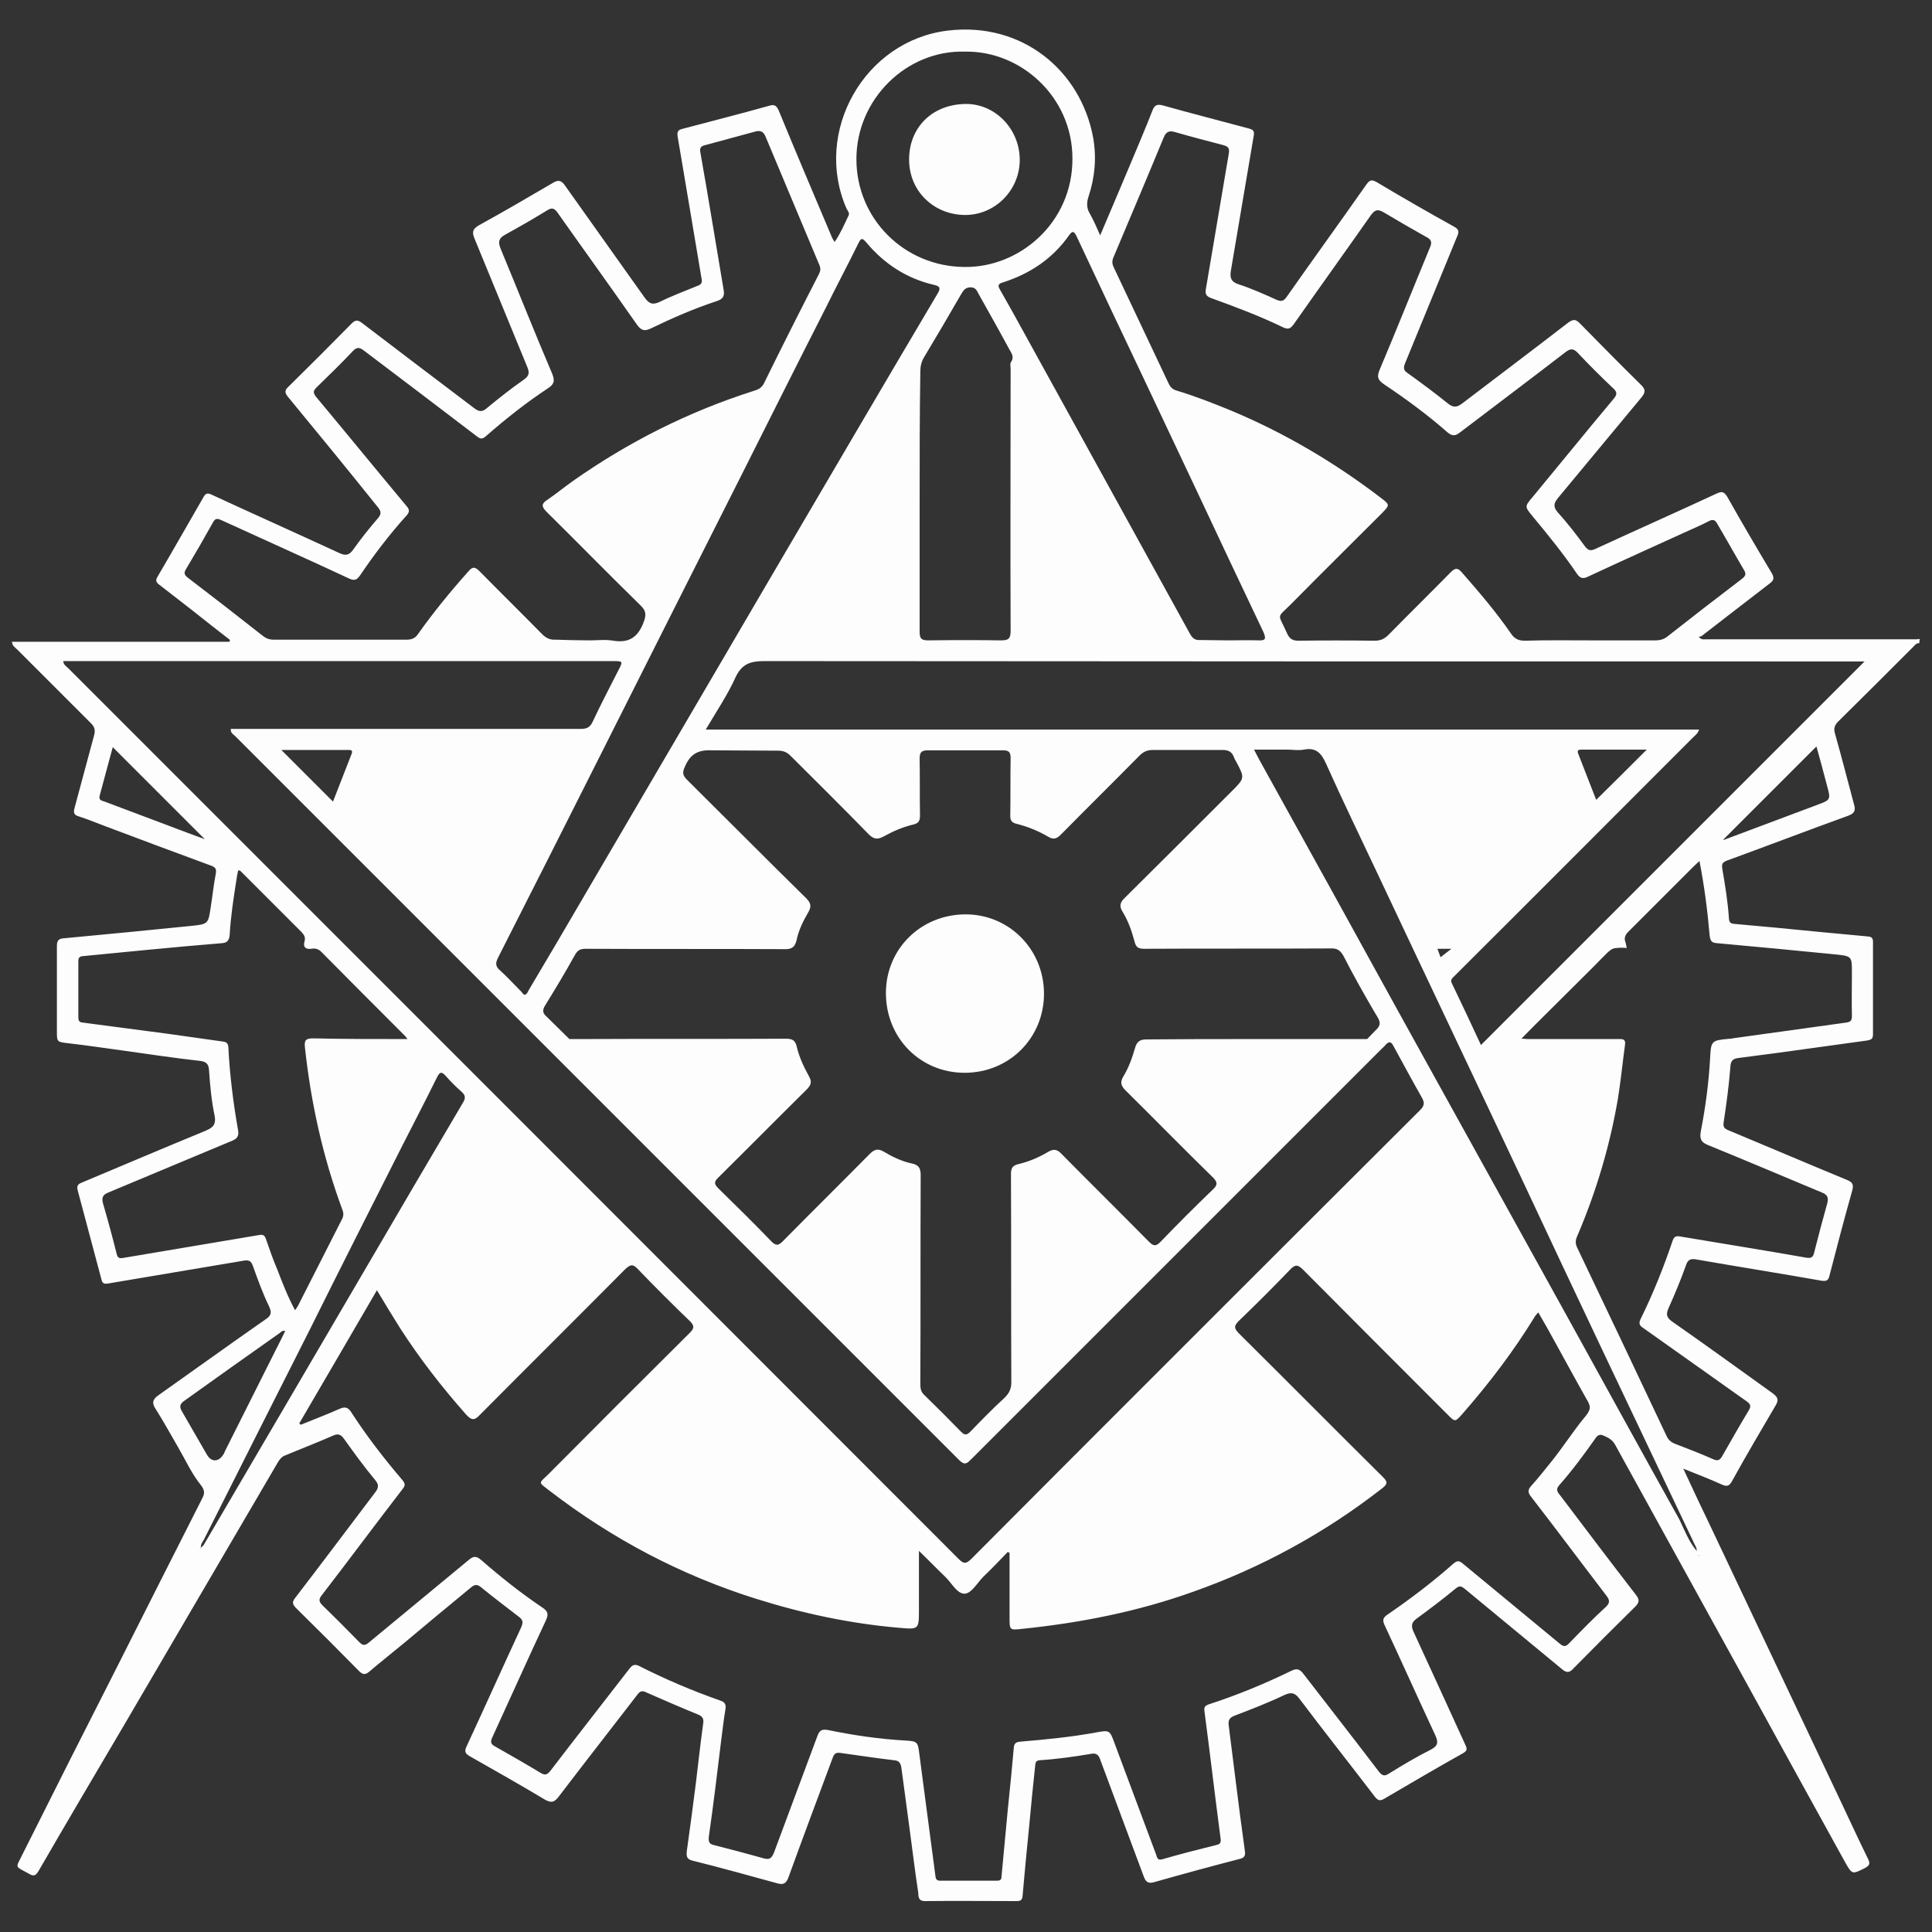 <?xml version="1.0" encoding="utf-8"?>
<!-- Generator: Adobe Illustrator 27.0.0, SVG Export Plug-In . SVG Version: 6.00 Build 0)  -->
<svg version="1.1" id="Ebene_1" xmlns="http://www.w3.org/2000/svg" xmlns:xlink="http://www.w3.org/1999/xlink" x="0px" y="0px"
	 viewBox="0 0 550 550" style="enable-background:new 0 0 550 550;" xml:space="preserve">
<rect x="0" y="0" width="550" height="550" fill="#333333" stroke="none"/>
<style type="text/css">
	.st0{fill:#FDFDFD;}
</style>
<g>
	<path class="st0" d="M546.4,183.1c-1-0.1-1.4,0.8-2,1.3c-7,7-14,14-21,20.9c-1.1,1.1-1.5,2-1,3.6c1.9,6.7,3.6,13.4,5.4,20.1
		c0.5,1.7,0.2,2.5-1.6,3.2c-11.6,4.2-23.1,8.6-34.6,12.8c-1.3,0.5-1.5,1-1.3,2.3c0.8,4.7,1.6,9.5,1.9,14.3c0.1,0.9,0.4,1.3,1.4,1.4
		c8.1,0.7,16.3,1.5,24.4,2.3c4.6,0.4,9.3,0.9,13.9,1.3c1,0.1,1.3,0.6,1.3,1.5c0,8.8,0,17.6,0,26.4c0,1.3-0.6,1.5-1.6,1.7
		c-5.1,0.7-10.1,1.4-15.2,2.1c-7.2,1-14.4,2-21.6,2.9c-1.5,0.2-2.1,0.8-2.2,2.5c-0.4,5.2-1.1,10.5-1.9,15.7
		c-0.2,1.4,0.1,1.8,1.2,2.3c11.3,4.7,22.5,9.5,33.9,14.2c1.7,0.7,1.9,1.4,1.5,3c-2.3,8.1-4.4,16.2-6.5,24.3
		c-0.3,1.2-0.7,1.6-2.2,1.4c-11.9-2.1-23.9-4-35.9-6.1c-1.4-0.2-2.2,0.1-2.7,1.6c-1.5,4.2-3.2,8.3-5,12.3c-0.7,1.6-0.7,2.6,1,3.8
		c9.6,6.7,19.1,13.6,28.6,20.4c1.3,1,1.9,1.7,1,3.3c-4.2,7.2-8.5,14.4-12.5,21.7c-0.9,1.7-1.7,1.6-3.2,0.9
		c-3.3-1.5-6.7-2.8-10.7-4.4c2.4,5.1,4.4,9.5,6.6,14c12.8,27,25.6,54.1,38.4,81.1c2.5,5.3,4.9,10.5,7.5,15.8c0.7,1.4,0.7,2-0.8,2.8
		c-3.6,1.8-3.6,1.9-5.6-1.6c-9.3-16.8-18.5-33.6-27.8-50.5c-12.6-22.8-25.1-45.6-37.7-68.4c-0.8-1.5-2.1-2.1-3.5-2.7
		c-0.8-0.3-1.4-0.1-2,0.7c-3.3,4.7-6.7,9.3-10.5,13.6c-1.1,1.3-0.2,2.1,0.5,3c7.1,9.4,14.2,18.8,21.4,28.1c1.1,1.4,1,2.2-0.2,3.4
		c-5.9,5.8-11.8,11.7-17.6,17.6c-1.1,1.2-1.9,1.3-3.2,0.2c-9.2-7.6-18.4-15.2-27.6-22.8c-1.1-0.9-1.6-1.1-2.8-0.1
		c-3.5,2.9-7.2,5.7-10.9,8.4c-1.4,1-1.8,1.9-1.1,3.6c5,10.8,9.9,21.6,14.8,32.3c0.5,1.1,0.8,1.7-0.6,2.5c-7.5,4.2-15,8.6-22.5,13
		c-1.2,0.7-1.8,0.4-2.6-0.6c-7.1-9.3-14.4-18.5-21.4-27.8c-1.3-1.8-2.4-2.1-4.5-1.1c-4.6,2.2-9.3,4-14,5.8c-1.6,0.6-1.9,1.4-1.7,2.9
		c0.7,5.3,1.3,10.6,2,15.9c0.8,6.6,1.7,13.2,2.6,19.8c0.2,1.3-0.2,1.9-1.5,2.2c-8.1,2.1-16.2,4.3-24.3,6.6c-1.7,0.5-2.4,0-3-1.6
		c-4.1-11.1-8.3-22.2-12.4-33.3c-0.5-1.5-1.3-1.9-2.7-1.6c-4.8,0.8-9.7,1.5-14.5,1.8c-1.1,0.1-1.2,0.6-1.3,1.5
		c-0.6,5.7-1.2,11.4-1.7,17.1c-0.7,6.7-1.3,13.4-1.9,20.1c-0.1,1.1-0.6,1.4-1.6,1.4c-8.7,0-17.5-0.1-26.2,0c-2,0-1.8-1.4-1.9-2.4
		c-0.9-5.9-1.6-11.8-2.4-17.7c-0.8-6-1.6-12-2.4-17.9c-0.2-1.2-0.6-2-2.1-2.1c-5.2-0.6-10.3-1.4-15.4-2.1c-1.5-0.2-1.8,0.7-2.2,1.8
		c-4.2,11.3-8.4,22.5-12.5,33.8c-0.6,1.5-1.3,2-2.9,1.6c-8.1-2.2-16.2-4.5-24.3-6.5c-1.7-0.4-1.8-1.2-1.7-2.6
		c0.9-6.5,1.8-13,2.6-19.5c0.7-5.7,1.3-11.4,2.1-17.1c0.2-1.4-0.4-2-1.7-2.5c-4.9-2-9.7-4.1-14.5-6.2c-1.2-0.6-1.8-0.4-2.6,0.7
		c-7.4,9.6-14.9,19.2-22.3,28.9c-1.2,1.6-2.1,2-4,0.9c-7-4.2-14.1-8.2-21.3-12.3c-1.4-0.8-1.7-1.4-0.9-3
		c5.2-11.2,10.3-22.6,15.5-33.8c0.7-1.6,0.3-2.2-0.9-3.1c-3.5-2.7-7.1-5.4-10.5-8.2c-1.2-1-1.9-0.8-2.9,0
		c-6.3,5.2-12.6,10.4-18.9,15.7c-3.4,2.8-6.8,5.5-10.1,8.3c-1.2,1-1.9,0.8-2.9-0.2c-5.9-6-11.9-12-17.9-17.9c-1.1-1.1-1.2-1.8-0.2-3
		c7.6-9.9,15.1-19.9,22.6-29.8c1.1-1.4,1.3-2.3,0-3.8c-3.1-3.7-5.9-7.6-8.7-11.5c-0.9-1.3-1.7-1.7-3.2-1c-4.6,2-9.2,3.8-13.8,5.7
		c-0.9,0.4-1.4,1.1-1.9,1.9c-14.5,24.8-29.1,49.7-43.6,74.5c-8.2,13.9-16.4,27.8-24.5,41.8c-0.8,1.3-1.3,1.7-2.8,0.8
		c-4.1-2.3-3.8-1.4-1.8-5.5c9-18,18.1-36,27.2-53.9c7.9-15.7,15.8-31.3,23.7-46.9c0.7-1.4,1.4-2.4-0.1-4.3
		c-2.6-3.2-4.4-7.2-6.5-10.8c-2.1-3.6-4.1-7.3-6.4-10.9c-1.1-1.7-0.9-2.7,0.8-3.9c10.2-7.2,20.3-14.5,30.5-21.6c1.5-1,1.9-1.8,1-3.7
		c-1.8-3.7-3.2-7.6-4.6-11.5c-0.5-1.4-1.1-1.8-2.7-1.5c-12.9,2.2-25.7,4.3-38.6,6.5c-1.2,0.2-1.6-0.2-1.8-1.1
		c-2.3-8.5-4.5-17-6.8-25.5c-0.3-1.2,0.1-1.7,1.1-2.1c11.7-4.9,23.4-9.9,35.1-14.7c2.1-0.9,3.3-1.6,2.8-4.4c-0.9-4.2-1.3-8.6-1.6-13
		c-0.1-1.7-0.8-2.4-2.7-2.6c-7.2-0.8-14.4-1.9-21.6-2.9c-5.2-0.7-10.4-1.5-15.7-2.1c-3.3-0.4-3.3-0.3-3.3-3.5c0-8,0-16.1,0-24.1
		c0-1.6,0.4-2.2,2.1-2.3c12-1.1,24-2.3,36-3.5c5-0.5,5-0.6,5.7-5.4c0.5-3.1,0.8-6.2,1.4-9.3c0.3-1.5,0-2-1.4-2.5
		c-10.1-3.7-20.2-7.5-30.3-11.3c-2.4-0.9-4.8-1.9-7.3-2.7c-1.4-0.4-1.5-1.1-1.2-2.3c1.9-6.9,3.7-13.9,5.6-20.8
		c0.4-1.5,0.1-2.4-0.9-3.4c-7-7-14-14-21-21c-0.6-0.6-1.4-1-1.5-2.2c20.7,0,41.3,0,61.9,0c0.1-0.2,0.1-0.3,0.2-0.5
		c-3.6-2.8-7.2-5.6-10.7-8.4c-3.1-2.4-6.3-4.9-9.4-7.3c-1-0.7-1.2-1.3-0.5-2.4c4.4-7.5,8.7-15.1,13.1-22.7c0.6-1,1.1-1.1,2.2-0.6
		c12.1,5.6,24.2,11,36.3,16.6c1.9,0.9,2.9,0.7,4.1-1c2.2-3.1,4.6-6.1,7.1-9c1-1.2,0.7-2-0.2-3.1C99,133.7,90.5,123.3,82,113
		c-1.1-1.3-0.9-2,0.2-3c6-5.9,12-11.9,17.9-17.9c1-1,1.7-1.1,2.9-0.2c10.6,8.1,21.3,16.2,32,24.3c1.4,1.1,2.4,1.1,3.7-0.1
		c3.4-2.8,6.8-5.5,10.4-8c1.4-1,1.7-1.8,1.1-3.4c-5-12.2-10-24.3-15-36.5c-0.8-1.9-0.9-2.9,1.2-4.1c7.1-3.9,14.1-8,21.1-12.1
		c1.5-0.9,2.4-0.6,3.4,0.9c7.5,10.6,15.1,21.2,22.6,31.8c1.3,1.8,2.3,2.2,4.4,1.2c3.4-1.7,7-3,10.6-4.5c1.1-0.4,1.5-0.8,1.2-2.2
		c-2.3-13.5-4.5-27-6.8-40.4c-0.2-1.4,0.2-1.8,1.3-2.1c8.3-2.2,16.6-4.3,24.8-6.6c1.6-0.5,2.1,0.1,2.7,1.4
		c4.9,11.9,9.9,23.7,14.9,35.5c0.2,0.6,0.5,1.1,1,1.9c1.7-2.5,2.8-5.1,4-7.6c0.3-0.7-0.3-1.3-0.6-1.9c-9.6-21.9,5.1-47.9,28.9-50.7
		c21.1-2.5,37.8,11.4,41.3,30.5c1,5.7,0.5,11.3-1.3,16.7c-0.6,1.8-0.6,3.4,0.4,5c1,1.8,1.9,3.8,2.9,6.1c3-7,5.8-13.7,8.6-20.3
		c2.1-5.1,4.3-10.1,6.3-15.3c0.6-1.5,1.3-1.8,2.9-1.4c8.2,2.3,16.4,4.4,24.6,6.6c1.1,0.3,1.6,0.7,1.3,2.1
		c-2.2,12.8-4.3,25.6-6.5,38.4c-0.3,1.9,0,3.1,2.1,3.8c3.7,1.2,7.3,2.8,10.8,4.4c1.4,0.6,2.1,0.5,3-0.8c7.5-10.7,15.2-21.3,22.7-32
		c1-1.4,1.6-1.4,3-0.6c7.2,4.3,14.5,8.5,21.9,12.6c1.2,0.7,1.6,1.2,1,2.6c-5,12.1-9.9,24.2-14.9,36.3c-0.5,1.3-0.5,2,0.7,2.8
		c3.9,2.8,7.7,5.6,11.4,8.6c1.5,1.2,2.5,1.3,4.1,0.1c10.1-7.7,20.2-15.3,30.3-23.1c1.4-1,2.1-0.9,3.2,0.2
		c5.8,5.9,11.6,11.8,17.5,17.6c1.2,1.2,1.3,2,0.2,3.4c-8,9.6-15.9,19.2-23.9,28.8c-1.2,1.5-1.4,2.5,0,4.1c2.7,3,5.2,6.2,7.6,9.5
		c1,1.4,1.8,1.5,3.2,0.8c11.5-5.3,23-10.4,34.4-15.7c1.5-0.7,2.1-0.5,3,0.9c4.1,7.3,8.4,14.6,12.7,21.8c0.8,1.4,0.5,2.1-0.6,2.9
		c-6.4,4.9-12.8,9.9-19.3,14.9c-0.2,0.2-0.6,0.2-0.9,0.3c0.8,0.9,1.4,0.7,1.8,0.7c20.1,0,40.2,0,60.2,0c0.3,0,0.6-0.1,0.9-0.1
		C546.4,182.5,546.4,182.8,546.4,183.1z M57.2,440.6c0.3-0.3,0.6-0.5,0.8-0.8c7.9-13.5,15.9-27.1,23.8-40.6
		c11.9-20.3,23.8-40.7,35.7-61c4.8-8.1,9.5-16.2,14.3-24.3c0.8-1.3,0.7-2.1-0.4-3.1c-1.6-1.4-3.1-2.9-4.5-4.5
		c-1.2-1.3-1.7-1.2-2.5,0.4c-3.3,6.7-6.7,13.2-10.1,19.9c-8.7,17.2-17.4,34.4-26,51.7c-10.1,20-20.2,40-30.3,60.1
		C57.6,439,57.1,439.7,57.2,440.6c-0.2,0-0.4,0.1-0.2,0.3C57.1,440.8,57.1,440.7,57.2,440.6z M483,441.5c0,0.1,0,0.1,0.1,0.2
		c0,0,0.1,0,0.1,0C483.1,441.7,483,441.6,483,441.5c0.1-0.7-0.3-1.3-0.6-1.9c-8.8-18.5-17.6-37.1-26.4-55.6c-7.6-16-15.1-32-22.6-48
		c-13.7-29.1-27.5-58.1-41.2-87.2c-4.9-10.4-10-20.9-14.7-31.4c-1.3-2.9-2.8-4.7-6.3-4c-1.6,0.3-3.2,0-4.8,0c-3,0-6,0-9.4,0
		c0.8,1.6,1.4,2.7,2,3.8c4.3,7.8,8.6,15.5,12.9,23.3c11.2,20.2,22.3,40.5,33.5,60.7c13.2,23.9,26.5,47.8,39.7,71.7
		c11,19.9,21.9,39.8,33,59.7C479.6,435.7,480.8,438.9,483,441.5z M85.2,405.2c0.1,0.1,0.3,0.3,0.4,0.4c3.7-1.5,7.4-2.9,11-4.5
		c1.7-0.8,2.6-0.4,3.5,1.1c4.4,6.8,9.3,13.1,14.5,19.2c0.8,1,0.8,1.5,0,2.5c-7.7,10-15.2,20.1-22.9,30.1c-1,1.2-1,1.9,0.1,3
		c3.5,3.4,7,6.9,10.4,10.4c1,1,1.6,1.2,2.8,0.2c9.4-7.8,18.9-15.6,28.3-23.4c1.4-1.2,2.2-1.4,3.8,0c5.5,4.8,11.3,9.4,17.4,13.5
		c1.5,1,1.7,1.9,0.9,3.6c-5.2,11.1-10.2,22.3-15.3,33.4c-0.5,1.1-0.4,1.8,0.7,2.4c4.4,2.5,8.8,5,13.1,7.6c1.3,0.8,1.9,0.5,2.8-0.6
		c7.5-9.8,15.1-19.5,22.6-29.2c0.7-0.9,1.4-1.2,2.5-0.7c7.5,3.8,15.2,7.1,23.2,9.9c1.3,0.4,1.8,1.1,1.5,2.6
		c-0.5,2.9-0.8,5.9-1.2,8.8c-1.1,9.1-2.2,18.2-3.5,27.3c-0.2,1.7,0.2,2.2,1.6,2.5c4.7,1.2,9.3,2.4,13.9,3.7c1.7,0.5,2.3,0.1,3-1.5
		c4.1-11.1,8.3-22.2,12.4-33.3c0.6-1.6,1.2-2,3-1.7c7.3,1.5,14.7,2.6,22.2,3c3.2,0.2,3.4,0.4,3.8,3.7c1.5,11.7,3.1,23.3,4.6,34.9
		c0.1,1,0.5,1.3,1.4,1.3c5.4,0,10.7,0,16.1,0c0.8,0,1.3-0.2,1.3-1.1c0.6-6.4,1.2-12.8,1.8-19.2c0.6-5.8,1.2-11.7,1.7-17.5
		c0.1-1.4,0.7-1.7,2-1.8c7.2-0.6,14.3-1.3,21.4-2.6c3.9-0.7,3.9-0.7,5.3,3.1c3.9,10.5,7.9,21.1,11.8,31.6c0.3,0.9,0.4,1.8,1.8,1.4
		c5.1-1.5,10.3-2.8,15.5-4.1c0.8-0.2,1.2-0.5,1.1-1.6c-1.6-12.1-3-24.2-4.6-36.3c-0.2-1.3,0.1-1.7,1.2-2.1c8-2.6,15.8-5.8,23.4-9.5
		c1.8-0.9,2.6-0.5,3.7,1c7.1,9.2,14.3,18.4,21.3,27.6c1,1.3,1.7,1.4,2.9,0.6c3.9-2.4,7.9-4.8,11.9-6.8c2.1-1.1,2.2-2.1,1.3-4.1
		c-4.9-10.5-9.6-21-14.5-31.5c-0.6-1.4-0.3-2,0.8-2.8c6.6-4.5,12.9-9.3,18.9-14.6c1.1-0.9,1.6-0.8,2.6,0
		c9.2,7.6,18.4,15.2,27.6,22.8c1.2,1,1.8,0.9,2.8-0.2c3.4-3.5,6.7-6.9,10.3-10.2c1.4-1.3,1.1-2.1,0.1-3.4
		c-7.2-9.4-14.2-18.8-21.4-28.1c-1-1.3-0.8-2,0.2-3.1c1.9-2.1,3.6-4.3,5.4-6.5c3.5-4.3,6.5-9.1,10.1-13.4c1.7-2.1,1.1-3.1,0.1-4.8
		c-3-5.3-5.9-10.7-8.9-16.1c-1.5-2.8-3.1-5.6-4.8-8.5c-0.4,0.5-0.7,0.8-0.9,1.1c-6,9.8-12.9,18.9-20.5,27.6
		c-2.3,2.6-2.2,2.6-4.4,0.4c-13.7-13.7-27.4-27.4-41.1-41.2c-1.4-1.4-2.2-1.7-3.7-0.1c-4.8,5-9.7,9.9-14.6,14.6
		c-1.4,1.4-1.5,2.1,0,3.6c13.7,13.6,27.3,27.3,41,40.9c1.3,1.3,1.4,1.9-0.1,3.1c-16.4,12.8-34.5,22.7-54.1,29.6
		c-15.7,5.6-31.9,8.8-48.5,10.5c-3.6,0.4-3.6,0.4-3.6-3.3c0-6.1,0-12.2,0-18.3c-0.2-0.1-0.3-0.2-0.5-0.3c-2.3,2.4-4.6,4.8-7,7.1
		c-1.7,1.7-3.3,4.7-5.3,4.8c-2.2,0-3.7-3.1-5.5-4.8c-2.4-2.3-4.7-4.7-7.5-7.4c0,6,0,11.3,0,16.7c0,5.7,0,5.7-5.7,5.2
		c-13.9-1.2-27.5-4.1-40.8-8.3c-21.3-6.7-40.8-17-58.5-30.6c-3.6-2.8-3.3-2-0.3-5c13.3-13.4,26.6-26.7,40-40c1.3-1.3,1.5-2,0.1-3.4
		c-5-4.8-10-9.8-14.8-14.8c-1.4-1.5-2.1-1.4-3.6,0c-13.8,13.9-27.6,27.6-41.4,41.5c-1.6,1.7-2.4,1.5-3.9-0.1
		c-6.9-7.8-13.2-15.9-18.8-24.6c-2.2-3.5-4.4-7.1-6.6-10.8C100,379.9,92.6,392.5,85.2,405.2z M355.8,295.8c9.1,0,33.4,0,33.4,0
		l2.9-3c1.4-1.6,0.3-2.8-0.7-4.5c-3.1-5.3-6.1-10.6-8.9-16.1c-0.9-1.6-1.8-2.3-3.7-2.2c-17.7,0.1-35.4,0-53.1,0.1
		c-1.6,0-2.3-0.4-2.7-2c-0.8-3-1.8-5.9-3.4-8.5c-1.1-1.7-0.7-2.8,0.7-4.1c10.1-10,20.2-20.1,30.3-30.2c3.8-3.8,3.8-3.8,1.3-8.5
		c-0.2-0.4-0.5-0.8-0.6-1.2c-0.6-1.6-1.6-2.1-3.3-2.1l-19.8,0c-1.6,0-2.7,0.5-3.8,1.6c-7.4,7.5-15,15-22.4,22.5
		c-1.2,1.2-2.1,1.5-3.6,0.6c-2.9-1.7-5.9-2.9-9.1-3.7c-1.2-0.3-1.7-0.9-1.7-2.2c0.1-5.5,0-11,0.1-16.5c0-1.7-0.5-2.2-2.2-2.2
		l-21.4,0c-1.9,0-2.3,0.7-2.3,2.4c0.1,5.4,0,10.7,0.1,16.1c0,1.5-0.3,2.2-1.8,2.6c-3,0.7-5.8,1.9-8.5,3.4c-1.8,1-2.9,0.8-4.3-0.6
		c-7.3-7.5-14.8-14.9-22.2-22.3c-1.1-1.1-2.1-1.5-3.6-1.5l-18.8-0.1c-4-0.2-6.2,1.1-7.7,4.6c-0.8,1.7-0.7,2.5,0.6,3.8
		c11.3,11.2,22.5,22.5,33.9,33.7c1.3,1.3,1.6,2.3,0.6,4c-1.4,2.4-2.7,5-3.3,7.8c-0.5,2.3-1.6,2.8-3.7,2.7c-18.8-0.1-37.5,0-56.3-0.1
		c-1.5,0-2.3,0.3-3.1,1.7c-2.7,4.9-5.6,9.7-8.5,14.4c-0.9,1.4-0.7,2.3,0.5,3.3l6.4,6.3h2.6c19.7-0.1,39.4,0,59.1-0.1
		c1.8,0,2.6,0.5,3,2.2c0.7,3,2,5.8,3.5,8.5c0.9,1.6,0.6,2.5-0.7,3.8c-8.4,8.3-16.7,16.7-25.1,25c-1.2,1.2-1.3,1.8,0,3.1
		c5.1,5,10.2,10,15.1,15.1c1.3,1.3,2,1.2,3.2,0c8.2-8.3,16.6-16.6,24.8-24.9c1.3-1.3,2.3-1.6,3.9-0.7c2.5,1.5,5.2,2.8,8,3.4
		c2.1,0.4,2.6,1.4,2.6,3.4c-0.1,19.8,0,39.5-0.1,59.3c0,1.2,0.1,2.2,1,3.1c3.6,3.5,7.1,7,10.6,10.6c1,1,1.6,1,2.6,0
		c3.2-3.3,6.4-6.6,9.8-9.7c1.3-1.3,1.9-2.5,1.9-4.4c-0.1-19.8,0-39.5-0.1-59.3c0-1.7,0.5-2.4,2.1-2.8c3-0.7,5.8-1.9,8.5-3.5
		c1.7-1,2.7-0.6,3.9,0.7c8.2,8.3,16.6,16.6,24.8,24.9c1.2,1.2,1.9,1.4,3.2,0.1c4.9-5.1,9.9-10.1,15-15c1.4-1.3,1.3-2.1,0-3.4
		c-8.4-8.2-16.6-16.6-24.9-24.8c-1.2-1.2-1.6-2.2-0.7-3.8c1.6-2.6,2.6-5.4,3.4-8.2c0.5-1.8,1.3-2.5,3.3-2.5
		C336,295.8,345.9,295.8,355.8,295.8z M18,188.2c0.1,1.1,0.9,1.5,1.4,2c84.5,84.5,169,169,253.5,253.6c1.4,1.4,2.1,1.5,3.6,0
		c17.1-17.2,34.3-34.4,51.5-51.6c25.4-25.4,50.8-50.8,76.3-76.2c1.2-1.2,1.3-2.1,0.5-3.5c-2.8-4.9-5.4-9.8-8.1-14.7
		c-0.6-1.2-1.2-1.5-2.2-0.4c-0.4,0.5-0.9,0.9-1.3,1.3c-38.9,38.9-77.8,77.8-116.7,116.7c-1.1,1.1-1.8,1.9-3.4,0.3
		C204.4,347,135.7,278.3,66.9,209.5c-0.5-0.5-1.3-0.8-1.2-2c0.9,0,1.8,0,2.7,0c32.3,0,64.7,0,97,0c1.7,0,2.6-0.5,3.3-2
		c2.3-4.9,4.8-9.7,7.3-14.6c1.4-2.7,1.4-2.7-1.6-2.7c-51.4,0-102.8,0-154.2,0C19.5,188.2,18.8,188.2,18,188.2z M452.6,182.3
		c6.2,0,12.4,0,18.6,0c1.4,0,2.5-0.3,3.6-1.2c7-5.5,14.1-11,21.2-16.4c1-0.8,1.1-1.4,0.5-2.4c-2.6-4.4-5.1-8.9-7.7-13.3
		c-0.6-1.1-1.3-1.2-2.4-0.6c-2.3,1.2-4.7,2.2-7.1,3.3c-9,4.1-18.1,8.2-27.1,12.4c-1.4,0.7-2.3,0.7-3.3-0.8
		c-3.8-5.6-8.1-10.9-12.5-16.2c-2.4-2.9-2.4-2.9-0.1-5.6c7.7-9.3,15.3-18.7,23.1-28c1.2-1.4,0.8-2.1-0.3-3.1
		c-3.4-3.2-6.7-6.5-9.9-9.9c-1.3-1.4-2.2-1.3-3.6-0.2c-10,7.7-20.1,15.3-30.1,22.9c-1.3,1-2.2,0.9-3.4-0.1
		c-5.7-5-11.8-9.5-18.1-13.7c-1.7-1.2-2.1-2-1.3-4c4.9-11.6,9.6-23.4,14.4-35c0.6-1.4,0.4-2.2-1-2.9c-4.1-2.3-8.1-4.6-12.1-7
		c-1.7-1-2.5-0.9-3.7,0.7c-7.3,10.4-14.7,20.7-22,31.1c-0.9,1.2-1.5,1.6-3,0.9c-6.6-3.2-13.5-5.8-20.4-8.3c-1.5-0.5-1.9-1.2-1.6-2.7
		c2.2-12.8,4.3-25.6,6.5-38.4c0.3-1.7-0.2-2.1-1.6-2.5c-4.6-1.2-9.2-2.4-13.7-3.7c-1.7-0.5-2.5-0.1-3.2,1.5
		c-4.7,11.4-9.5,22.7-14.3,34.1c-0.5,1.1-0.4,2,0.1,3c5.2,11,10.4,22,15.6,33c0.5,1.1,1.2,1.7,2.3,2c5.3,1.6,10.4,3.6,15.5,5.7
		c15.3,6.4,29.5,14.8,42.7,24.9c2.5,1.9,2.4,2,0.3,4.2c-8.6,8.6-17.2,17.1-25.7,25.7c-4.5,4.6-4.1,2.5-1.4,8.6
		c0.7,1.6,1.6,2.1,3.3,2.1c7.2-0.1,14.4-0.1,21.6,0c1.7,0,2.8-0.5,4-1.7c5.9-6,11.8-11.8,17.7-17.8c1.3-1.3,2-1.3,3.2,0.1
		c4.9,5.6,9.7,11.2,13.9,17.3c1,1.5,2.1,2.1,4,2.1C440.2,182.2,446.4,182.3,452.6,182.3z M167.9,182.3c2.2,0,4.5-0.3,6.7,0.1
		c4.5,0.7,7-1,8.6-5.2c0.8-2.1,0.8-3.3-0.9-4.9c-9-8.8-17.8-17.8-26.7-26.6c-1.5-1.5-1.5-2.3,0.2-3.4c2.5-1.7,4.8-3.6,7.2-5.3
		c15.9-11.2,33-19.8,51.5-25.7c1.3-0.4,2.3-0.8,3-2.2c5.1-10.4,10.3-20.7,15.6-31c0.5-1,0.6-1.7,0.1-2.8
		C228.1,63.1,223,51,217.9,38.8c-0.6-1.3-1.3-1.7-2.7-1.4c-4.8,1.3-9.6,2.6-14.4,3.9c-1.3,0.3-1.7,0.8-1.4,2.2c2.3,13,4.4,26,6.6,39
		c0.3,1.7-0.1,2.6-1.9,3.2c-6.4,2.1-12.6,4.8-18.6,7.7c-2.2,1.1-3.1,0.6-4.4-1.3c-7.4-10.6-15-21.1-22.4-31.6
		c-0.8-1.1-1.5-1.5-2.8-0.7c-3.9,2.4-7.9,4.7-11.9,6.9c-2.1,1.1-2.3,2.2-1.4,4.3c4.9,11.8,9.6,23.7,14.6,35.4
		c0.9,2.2,0.4,3.1-1.3,4.2c-6.2,4.1-12,8.7-17.6,13.6c-1.1,1-1.7,0.7-2.7-0.1c-10.6-8.1-21.3-16.2-32-24.3c-1.3-1-2.1-1-3.2,0.2
		c-3.3,3.5-6.8,6.9-10.2,10.2c-1,1-1.2,1.5-0.2,2.8c8.6,10.3,17,20.6,25.6,30.9c0.9,1,1.2,1.7,0.1,2.9c-4.8,5.3-9.2,11.1-13.2,17
		c-0.9,1.3-1.6,1.6-3.1,0.9c-12-5.6-24.1-11-36.1-16.5c-1.1-0.5-1.9-0.9-2.6,0.4c-2.5,4.5-5.1,9-7.8,13.5c-0.6,1-0.4,1.6,0.5,2.3
		c7.2,5.5,14.3,11,21.4,16.6c1,0.8,1.9,1.1,3.1,1.1c12.6,0,25.3,0,37.9,0c1.4,0,2.4-0.4,3.2-1.6c4.4-6.2,9.3-12.2,14.4-17.9
		c1.1-1.3,1.8-1.3,3.1,0c5.9,6,11.9,11.9,17.8,17.9c1.1,1.1,2.2,1.7,3.8,1.6C161.3,182.2,164.6,182.3,167.9,182.3z M200.9,207.7
		c94.7,0,188.7,0,282.8,0c-0.4,1.2-1.2,1.7-1.8,2.3c-22.3,22.3-44.6,44.7-67,67c-0.4,0.4-0.9,0.9-1.3,1.3c-0.5,0.5-0.6,1-0.3,1.6
		c2.9,6,5.7,12,8.3,17.6c36.4-36.4,72.9-72.9,109.2-109.2c-0.5,0-1.3,0-2.2,0c-103.7,0-207.4,0-311-0.1c-4,0-6.4,0.8-8.2,4.6
		C207.2,197.7,204.1,202.3,200.9,207.7z M433.1,295.7c1,0,1.3,0.1,1.7,0.1c8.6,0,17.2,0,25.7,0c1.2,0,2.4-0.2,2.1,1.7
		c-0.7,5.1-1.2,10.2-2,15.2c-2.3,13.5-6.2,26.6-11.6,39.2c-0.5,1.1-0.6,2.1,0,3.3c8.5,17.8,16.9,35.5,25.3,53.3
		c0.5,1.2,1.2,2,2.5,2.5c3.6,1.4,7.3,2.8,10.9,4.4c1.3,0.6,1.9,0.3,2.6-0.9c2.5-4.4,5-8.8,7.6-13.1c0.7-1.2,0.3-1.8-0.7-2.5
		c-2.6-1.8-5.2-3.7-7.9-5.6c-7.1-5-14.2-10.1-21.3-15.1c-0.9-0.6-1.7-1.1-1-2.6c3.6-7.3,6.6-14.8,9.2-22.5c0.4-1.1,1-1.3,2.1-1.1
		c11.9,2,23.8,3.9,35.7,6c1.7,0.3,2.2-0.1,2.5-1.6c1.2-4.7,2.4-9.3,3.7-13.9c0.4-1.6,0-2.4-1.5-3c-10.8-4.5-21.6-9.1-32.4-13.5
		c-2.1-0.8-2.5-1.9-2.1-4c1.3-6.7,2.2-13.4,2.6-20.2c0.3-5.6,0.2-5.6,5.7-6.1c0.2,0,0.5,0,0.7-0.1c10.8-1.5,21.6-3,32.4-4.5
		c1.3-0.2,1.6-0.6,1.6-1.9c-0.1-4.1,0-8.1,0-12.2c0-4.8,0-4.8-4.7-5.3c-11.2-1.1-22.5-2.2-33.7-3.2c-1.6-0.1-1.9-0.7-2.1-2.2
		c-0.6-7-1.5-14-2.9-21.2c-0.7,0.7-1.3,1.2-1.8,1.7c-5.9,5.9-11.8,11.8-17.7,17.7c-1.1,1.1-2.3,2-1.5,3.9l0.3,1.5
		c-1-0.2-3.3-0.1-4,0.2c-1,0.5-1.8,1.4-2.7,2.3c-3.7,3.8-7.5,7.5-11.2,11.2C441.2,287.6,437.3,291.4,433.1,295.7z M116,295.8
		c-0.4-0.6-0.6-0.8-0.8-1c-7.9-7.9-15.8-15.8-23.7-23.8c-0.9-0.9-1.8-1.1-2.9-0.9c-1.6,0.2-2.4-0.5-1.9-2.1c0.3-1.2-0.1-1.8-0.8-2.6
		c-5.7-5.7-11.4-11.4-17.1-17.1c-0.3-0.3-0.5-0.6-1-0.5c-0.2,0.9-0.4,1.8-0.5,2.7c-0.8,5.1-1.6,10.3-1.9,15.4
		c-0.1,1.4-0.4,2.5-2.2,2.6c-7.1,0.6-14.1,1.2-21.2,1.9c-6.2,0.6-12.3,1.2-18.5,1.8c-1,0.1-1.2,0.6-1.2,1.5c0,5.3,0,10.6,0,15.9
		c0,0.9,0.2,1.4,1.2,1.5c8.1,1.1,16.2,2.1,24.3,3.2c5.2,0.7,10.4,1.5,15.6,2.2c1,0.1,1.5,0.5,1.6,1.5c0.4,8,1.4,16,2.8,23.9
		c0.2,1.4-0.2,2.2-1.6,2.8c-11.8,4.9-23.6,9.9-35.4,14.8c-1.5,0.6-1.9,1.4-1.5,3c1.4,4.8,2.7,9.6,3.9,14.4c0.3,1.2,0.7,1.4,1.9,1.2
		c12.9-2.2,25.7-4.3,38.6-6.5c1.2-0.2,1.6,0,2,1.1c1,2.9,2,5.8,3.2,8.6c1.5,3.9,3,7.8,5.1,11.7c0.4-0.6,0.6-0.9,0.8-1.2
		c4.2-8.3,8.4-16.5,12.6-24.8c0.5-1,0.4-1.9,0-2.8c-5.5-14.9-8.9-30.3-10.6-46.1c-0.2-1.9,0.2-2.5,2.3-2.5
		C97.8,295.8,106.7,295.8,116,295.8z M149.2,283.2c0.9-0.1,1-0.8,1.3-1.3c2.8-4.7,5.6-9.5,8.4-14.2c20.1-34.3,40.2-68.7,60.3-103
		c15.9-27.1,31.7-54.1,47.7-81.1c0.9-1.5,0.8-2.1-1-2.5c-7.8-1.8-14.2-6-19.3-12.1c-1.2-1.4-1.5-1.2-2.2,0.2
		c-3,6.1-6.2,12.1-9.2,18.2c-8.4,16.5-16.7,33.1-25,49.6c-13.3,26.3-26.5,52.6-39.8,79c-9.5,18.9-19,37.7-28.6,56.6
		c-0.8,1.6-0.8,2.5,0.6,3.7c2.1,1.9,4,4,6,6C148.6,282.6,148.9,282.9,149.2,283.2z M349.8,182.3c2.8,0,5.7-0.1,8.5,0
		c2.1,0.1,2.1-0.6,1.4-2.3c-6.5-13.7-13-27.4-19.4-41.1c-4.8-10.2-9.7-20.5-14.5-30.7c-6.5-13.7-13-27.4-19.4-41.1
		c-0.6-1.2-1.1-1.5-2-0.2c-4.7,6.7-11.1,11-18.9,13.5c-1.4,0.4-1.5,0.9-0.8,2.1c2.3,4,4.5,8,6.7,12c15.8,28.7,31.6,57.3,47.4,86
		c0.7,1.2,1.4,1.8,2.9,1.7C344.3,182.2,347,182.3,349.8,182.3z M261.8,142.7c0,12.4,0,24.8,0,37.2c0,2,0.6,2.4,2.5,2.4
		c6.9-0.1,13.8-0.1,20.7,0c2.1,0,2.7-0.5,2.7-2.7c-0.1-24.9,0-49.8,0-74.7c0-0.6-0.2-1.4,0.1-1.8c1.1-1.6,0-2.7-0.6-3.9
		c-2.8-5.2-5.7-10.3-8.6-15.5c-0.5-0.9-0.8-1.9-2.3-1.9c-1.4,0-2,0.8-2.6,1.8c-3.5,6.1-7.1,12.2-10.7,18.2c-0.7,1.2-1,2.5-1,3.9
		C261.8,118.1,261.8,130.4,261.8,142.7z M274.7,14.7c-16.6-0.5-30.9,13.5-30.9,30.6c0,17,13.6,30.5,30.6,30.7
		c15.8,0.3,31-12.6,30.9-30.9C305.3,27.6,290.6,14.4,274.7,14.7z M81.2,378.9c-0.9-0.2-1.2,0.3-1.6,0.6
		c-9.1,6.4-18.2,12.9-27.3,19.4c-1.2,0.9-1.2,1.7-0.5,2.9c2.4,4.1,4.7,8.2,7.1,12.3c1.2,2.1,3.2,2.2,4.6,0.1c0.3-0.4,0.5-1,0.7-1.4
		c4.7-9.4,9.4-18.7,14.1-28.1C79.3,382.8,80.2,380.9,81.2,378.9z M58.3,238.9c-8.4-8.4-17.3-17.3-26.2-26.2c-1.2,4.3-2.4,9-3.7,13.7
		c-0.4,1.4,0.5,1.5,1.4,1.8c5.9,2.2,11.9,4.5,17.8,6.7C51.5,236.4,55.3,237.8,58.3,238.9z M517.1,212.5c-9,9-17.9,17.9-26.6,26.6
		c0,0,0.3,0,0.5-0.1c8.8-3.3,17.6-6.6,26.4-9.9c3.8-1.4,3.8-1.5,2.7-5.5C519.1,219.8,518.1,216,517.1,212.5z M454.4,227.7
		c4.8-4.7,9.7-9.6,14.4-14.3c-5.9,0-12.2,0-18.4,0c-0.8,0-1.6,0-1.1,1.2C451.1,219.3,452.9,223.8,454.4,227.7z M80.1,213.5
		c5,5,9.9,9.9,14.7,14.7c1.7-4.4,3.5-9,5.3-13.6c0.3-0.8,0.1-1.1-0.8-1.1C92.9,213.5,86.5,213.5,80.1,213.5z M413.2,270.1h-4
		l0.9,2.4L413.2,270.1z M483.7,442.9c0-0.1,0-0.1,0-0.2c-0.1,0-0.1,0-0.2,0c0,0.1,0,0.1,0.1,0.2C483.6,443,483.7,443,483.7,442.9z
		 M56.5,441.6l-0.1,0.1l0.1,0L56.5,441.6z M56.1,442.5l-0.1,0.1l0.1,0L56.1,442.5z"/>
	<path class="st0" d="M483.7,442.9c0,0-0.1,0-0.1,0c0,0,0-0.1-0.1-0.2c0.1,0,0.1,0,0.2,0C483.8,442.8,483.7,442.9,483.7,442.9z"/>
	<path class="st0" d="M57.2,440.6c-0.1,0.1-0.1,0.2-0.2,0.3C56.8,440.7,57,440.6,57.2,440.6C57.2,440.6,57.2,440.6,57.2,440.6z"/>
	<polygon class="st0" points="56.5,441.6 56.6,441.8 56.4,441.8 	"/>
	<path class="st0" d="M482.9,441.5c0.1,0.1,0.2,0.1,0.2,0.2c0,0-0.1,0-0.1,0C483,441.6,483,441.6,482.9,441.5
		C483,441.5,482.9,441.5,482.9,441.5z"/>
	<polygon class="st0" points="56.1,442.5 56.1,442.7 56,442.7 	"/>
	<path class="st0" d="M274.6,305.4c-12.6,0-22.4-9.9-22.4-22.7c0-12.6,10-22.4,22.7-22.4c12.4,0,22.3,10,22.3,22.6
		C297.2,295.5,287.3,305.4,274.6,305.4z"/>
	<path class="st0" d="M290.3,45.5c0,8.7-7.1,15.8-15.7,15.7c-8.7-0.1-15.8-6.7-15.8-15.8c0-8.9,6.3-15.5,15.7-15.8
		C283.2,29.3,290.3,36.7,290.3,45.5z"/>
</g>
</svg>
